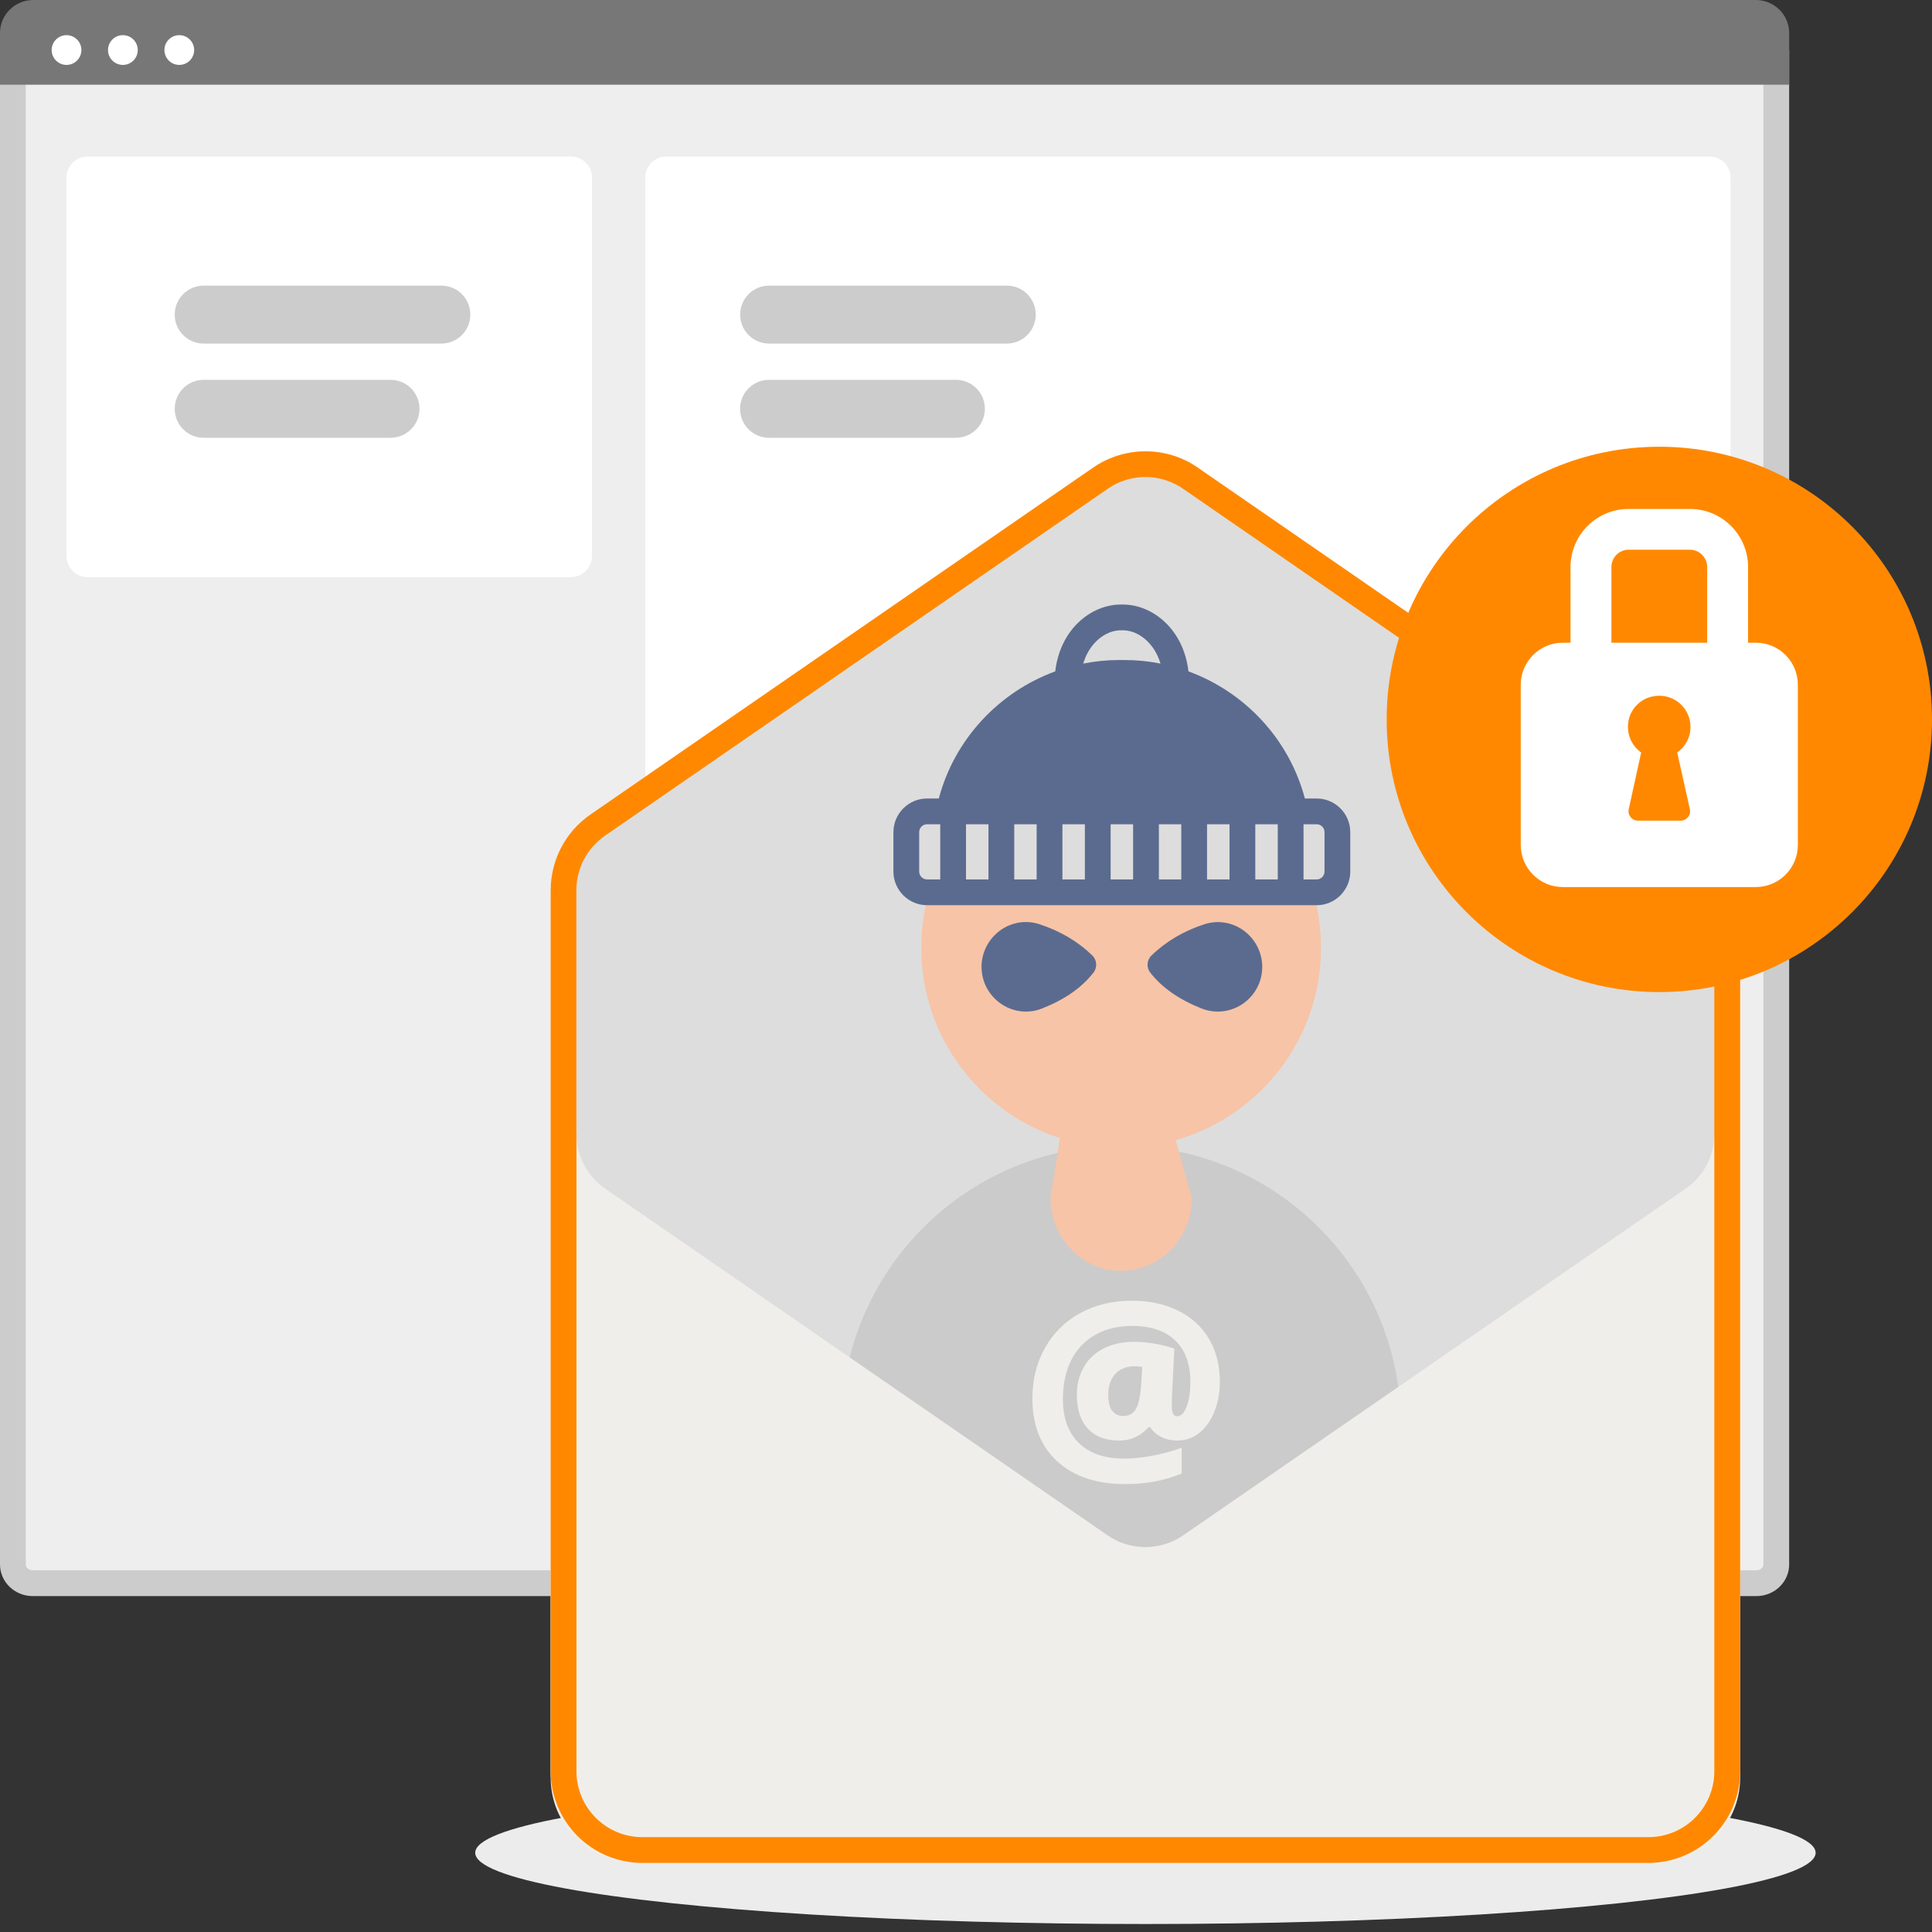 <?xml version="1.0" encoding="utf-8"?>
<!-- Generator: Adobe Illustrator 27.9.1, SVG Export Plug-In . SVG Version: 6.00 Build 0)  -->
<svg version="1.1" id="Layer_1" xmlns="http://www.w3.org/2000/svg" xmlns:xlink="http://www.w3.org/1999/xlink" x="0px" y="0px"
	 viewBox="0 0 300 300" style="enable-background:new 0 0 300 300;" xml:space="preserve">
<rect x="0" y="0" width="300" height="300" fill="#333333" stroke="none"/>
<style type="text/css">
	.st0{fill:#ECECEC;}
	.st1{fill:#EEEEEE;}
	.st2{fill:#CCCCCC;}
	.st3{fill:#777777;}
	.st4{fill:#FFFFFF;}
	.st5{fill:#F0EEEA;}
	.st6{fill:#F0ECE8;}
	.st7{fill:#DDDDDD;}
	.st8{fill:#CBCBCB;}
	.st9{fill:#F7C4A7;}
	.st10{fill:#5B6B8F;}
	.st11{fill:#FF8800;}
</style>
<g>
	<ellipse class="st0" cx="177.86" cy="287.7" rx="104.07" ry="11.06"/>
</g>
<g>
	<g id="f54375ad-557d-4249-95e2-413e25c77bd8_00000012473352950456463510000009252834511433089164_">
		<path class="st1" d="M2,9.71h273.82v233.21c0,1.61-1.38,2.91-3.08,2.91H5.08c-1.7,0-3.08-1.3-3.08-2.91V9.71z"/>
	</g>
	<g>
		<path class="st2" d="M272.74,247.84H5.08c-2.8,0-5.08-2.2-5.08-4.91V7.71h277.82v235.21
			C277.82,245.64,275.54,247.84,272.74,247.84z M4,11.71v231.21c0,0.5,0.49,0.91,1.08,0.91h267.66c0.6,0,1.08-0.41,1.08-0.91V11.71
			H4z"/>
	</g>
</g>
<g id="a33b5263-04c3-449f-a8ad-1420252c1e48_00000181057669563592441740000006968796924634964638_">
	<path class="st3" d="M5.19,0h267.44c2.87,0,5.19,2.29,5.19,5.12v8.03H0V5.12C0,2.29,2.32,0,5.19,0z"/>
</g>
<g>
	<g id="a01a8c4b-bf8b-4728-9381-d6cbaed15ee5_00000084496555364648530070000008692856579265991079_">
		<circle class="st4" cx="10.33" cy="7.77" r="2.31"/>
	</g>
	<g id="a70f271b-ee75-4447-9507-72af025f0784_00000155140095694818868780000009199951302748568250_">
		<circle class="st4" cx="19.08" cy="7.77" r="2.31"/>
	</g>
	<g id="b6ae4294-4107-4abd-ba05-1d458fcbc8d7_00000078033631345683829770000016029456242814355081_">
		<circle class="st4" cx="27.84" cy="7.77" r="2.31"/>
	</g>
</g>
<g>
	<path class="st4" d="M88.64,89.62H13.62c-1.82,0-3.29-1.47-3.29-3.29V27.59c0-1.82,1.47-3.29,3.29-3.29h75.02
		c1.82,0,3.29,1.47,3.29,3.29v58.74C91.93,88.15,90.45,89.62,88.64,89.62z"/>
</g>
<g>
	<path class="st4" d="M265.43,235.94H103.48c-1.82,0-3.29-1.47-3.29-3.29V27.59c0-1.82,1.47-3.29,3.29-3.29h161.95
		c1.82,0,3.29,1.47,3.29,3.29v205.06C268.71,234.46,267.24,235.94,265.43,235.94z"/>
</g>
<g>
	<g>
		<path class="st5" d="M256.98,287.27H98.73c-6.2,0-11.22-5.02-11.22-11.22V166.39h180.7v109.65
			C268.21,282.24,263.18,287.27,256.98,287.27z"/>
		<path class="st5" d="M256.98,289.27H98.73c-7.29,0-13.22-5.93-13.22-13.22V164.39h184.7v111.65
			C270.21,283.34,264.27,289.27,256.98,289.27z M89.51,168.39v107.65c0,5.08,4.14,9.22,9.22,9.22h158.25c5.08,0,9.22-4.14,9.22-9.22
			V168.39H89.51z"/>
	</g>
	<g>
		<path class="st5" d="M177.86,244.22c-2.84,0-5.68-0.84-8.11-2.51l-78.08-53.88c-3.86-2.67-6.17-7.06-6.17-11.75v-28.17h4v28.17
			c0,3.38,1.66,6.54,4.44,8.45l78.08,53.88c3.49,2.41,8.18,2.41,11.67,0l78.08-53.88c2.78-1.92,4.44-5.08,4.44-8.45v-28.17h4v28.17
			c0,4.69-2.3,9.08-6.17,11.75l-78.08,53.88C183.54,243.39,180.7,244.22,177.86,244.22z"/>
	</g>
	<g>
		<g>
			<path class="st6" d="M268.21,138.23v28.17H87.5v-28.17c0-4.03,1.98-7.81,5.3-10.1l78.08-53.88c4.2-2.9,9.74-2.9,13.94,0
				l78.08,53.88C266.22,130.42,268.21,134.2,268.21,138.23z"/>
			<path class="st5" d="M270.21,168.4H85.5v-30.17c0-4.69,2.31-9.08,6.17-11.75l78.08-53.88c4.85-3.35,11.36-3.35,16.21,0
				l78.08,53.88c3.86,2.66,6.17,7.06,6.17,11.75V168.4z M89.5,164.4h176.7v-26.17c0-3.38-1.66-6.54-4.44-8.45L183.69,75.9
				c-3.49-2.41-8.18-2.41-11.67,0l-78.08,53.88c-2.78,1.92-4.44,5.08-4.44,8.45V164.4z"/>
		</g>
		<g>
			<path class="st7" d="M268.21,138.23v37.86c0,4.03-1.98,7.82-5.3,10.1l-78.08,53.88c-4.2,2.89-9.74,2.89-13.94,0l-78.08-53.88
				c-3.32-2.29-5.31-6.07-5.31-10.1v-37.86c0-4.03,1.98-7.8,5.31-10.1l78.08-53.88c4.2-2.89,9.74-2.89,13.94,0l78.08,53.88
				C266.22,130.43,268.21,134.2,268.21,138.23z"/>
			<path class="st5" d="M177.86,242.72c-2.54,0-5.08-0.75-7.25-2.24L92.53,186.6c-3.46-2.38-5.52-6.31-5.52-10.52v-37.86
				c0-4.19,2.06-8.12,5.52-10.52l78.08-53.88c4.34-2.99,10.17-2.99,14.51,0l78.08,53.88c3.45,2.4,5.51,6.33,5.51,10.52v37.86
				c0,4.2-2.06,8.13-5.51,10.52l-78.08,53.88C182.95,241.97,180.41,242.72,177.86,242.72z M177.86,72.59
				c-2.34,0-4.69,0.69-6.69,2.06L93.1,128.54c-3.19,2.21-5.09,5.83-5.09,9.69v37.86c0,3.87,1.9,7.5,5.09,9.69l78.08,53.88
				c4,2.75,9.37,2.75,13.37,0l78.08-53.88c3.18-2.2,5.08-5.82,5.08-9.69v-37.86c0-3.86-1.9-7.48-5.08-9.69l-78.08-53.88
				C182.55,73.28,180.21,72.59,177.86,72.59z"/>
		</g>
		<g>
			<g>
				<circle class="st8" cx="174.09" cy="221.34" r="43.44"/>
			</g>
			<g>
				<path class="st9" d="M205.12,147.18c0,17.14-13.89,31.03-31.03,31.03c-17.13,0-31.03-13.89-31.03-31.03
					c0-2.76,0.36-5.43,1.04-7.98h59.98C204.76,141.75,205.12,144.42,205.12,147.18z"/>
			</g>
			<g>
				<path class="st9" d="M185.07,186.02c0,6.25-4.91,11.32-10.97,11.32c-6.06,0-10.97-5.07-10.97-11.32l2.33-14.89l15.63,0.67
					L185.07,186.02z"/>
			</g>
			<g>
				<path class="st10" d="M204.45,123.99h-1.83c-2.45-9.25-9.35-16.55-18.08-19.74c-0.75-6.53-5.55-10.38-10.2-10.38h-0.28
					c-4.65,0-9.45,3.85-10.2,10.38c-8.72,3.19-15.63,10.49-18.08,19.74h-1.82c-2.88,0-5.23,2.35-5.23,5.23v6.11
					c0,2.88,2.35,5.23,5.23,5.23h60.49c2.88,0,5.22-2.35,5.22-5.23v-6.11C209.67,126.34,207.33,123.99,204.45,123.99z M174.06,97.87
					h0.28c2.37,0,4.89,1.91,5.86,5.17c-1.8-0.36-3.67-0.55-5.56-0.55h-0.88c-1.89,0-3.76,0.19-5.56,0.55
					C169.17,99.78,171.69,97.87,174.06,97.87z M146,136.56h-2.04c-0.68,0-1.23-0.55-1.23-1.23v-6.11c0-0.68,0.55-1.23,1.23-1.23H146
					V136.56z M153.49,136.56H150v-8.57h3.49V136.56z M160.97,136.56h-3.48v-8.57h3.48V136.56z M168.46,136.56h-3.49v-8.57h3.49
					V136.56z M175.95,136.56h-3.49v-8.57h3.49V136.56z M183.43,136.56h-3.48v-8.57h3.48V136.56z M190.92,136.56h-3.49v-8.57h3.49
					V136.56z M198.41,136.56h-3.49v-8.57h3.49V136.56z M205.67,135.33c0,0.68-0.55,1.23-1.22,1.23h-2.04v-8.57h2.04
					c0.67,0,1.22,0.55,1.22,1.23V135.33z"/>
			</g>
			<g>
				<g>
					<path class="st10" d="M159.32,157.08c-1.35,0-2.7-0.4-3.85-1.19c-1.92-1.3-3.06-3.45-3.06-5.76c0-2.22,1.08-4.33,2.88-5.64
						c1.79-1.3,4.02-1.66,6.11-0.98c3.21,1.05,5.98,2.68,8.21,4.85c0.73,0.71,0.81,1.86,0.18,2.67c-1.84,2.35-4.45,4.17-7.96,5.56
						C161.02,156.93,160.17,157.08,159.32,157.08z"/>
				</g>
				<g>
					<path class="st10" d="M189.08,157.08c-0.85,0-1.7-0.16-2.5-0.48c-3.51-1.4-6.12-3.22-7.96-5.56c-0.63-0.8-0.56-1.96,0.18-2.67
						c2.23-2.17,5-3.81,8.21-4.85c2.09-0.68,4.32-0.32,6.11,0.98c1.8,1.31,2.88,3.42,2.88,5.64c0,2.31-1.14,4.46-3.06,5.76
						C191.78,156.68,190.44,157.08,189.08,157.08z"/>
				</g>
			</g>
		</g>
		<g>
			<g>
				<path class="st5" d="M189.42,214.58c0,1.64-0.28,3.16-0.84,4.58c-0.56,1.42-1.34,2.52-2.34,3.33c-1,0.8-2.14,1.2-3.41,1.2
					c-0.92,0-1.75-0.18-2.49-0.55c-0.74-0.37-1.32-0.87-1.74-1.52h-0.26c-1.24,1.38-2.75,2.07-4.53,2.07
					c-2.12,0-3.75-0.62-4.89-1.86c-1.14-1.24-1.71-2.98-1.71-5.21c0-1.64,0.36-3.08,1.08-4.34c0.72-1.26,1.76-2.23,3.12-2.91
					c1.36-0.68,2.93-1.02,4.72-1.02c0.94,0,1.98,0.1,3.11,0.29c1.13,0.19,2.17,0.45,3.11,0.78l-0.37,7.35l-0.03,1.64
					c0,1,0.28,1.5,0.85,1.5c0.6,0,1.09-0.5,1.47-1.51s0.57-2.29,0.57-3.83c0-2.77-0.78-4.92-2.35-6.42
					c-1.57-1.51-3.79-2.26-6.67-2.26c-2.21,0-4.12,0.46-5.75,1.38c-1.63,0.92-2.88,2.23-3.73,3.94c-0.86,1.71-1.29,3.72-1.29,6.02
					c0,2.96,0.83,5.24,2.48,6.85c1.65,1.61,3.99,2.41,7.01,2.41c1.35,0,2.8-0.14,4.36-0.44c1.56-0.29,3.09-0.7,4.59-1.24v3.99
					c-2.6,1.1-5.5,1.65-8.71,1.65c-4.5,0-8.04-1.18-10.61-3.53c-2.57-2.35-3.86-5.61-3.86-9.78c0-2.94,0.66-5.57,1.99-7.9
					s3.16-4.12,5.5-5.38c2.34-1.26,4.99-1.89,7.95-1.89c2.72,0,5.12,0.52,7.2,1.55c2.08,1.03,3.68,2.5,4.8,4.41
					C188.86,209.83,189.42,212.05,189.42,214.58z M172.09,216.58c0,1.16,0.21,2,0.64,2.52c0.42,0.52,0.98,0.78,1.68,0.78
					c0.89,0,1.55-0.36,1.97-1.08c0.42-0.72,0.69-2,0.82-3.83l0.17-2.72c-0.46-0.07-0.86-0.1-1.18-0.1c-1.25,0-2.25,0.39-2.99,1.17
					S172.09,215.19,172.09,216.58z"/>
			</g>
		</g>
	</g>
	<g>
		<path class="st5" d="M268.2,176.09v98.95c0,6.76-5.47,12.23-12.23,12.23H99.74c-6.76,0-12.23-5.47-12.23-12.23v-98.57
			c0.12,3.89,2.08,7.51,5.3,9.72l78.08,53.88c4.2,2.89,9.74,2.89,13.94,0l78.08-53.88C266.22,183.9,268.2,180.12,268.2,176.09z"/>
		<path class="st5" d="M255.97,289.27H99.74c-7.85,0-14.23-6.38-14.23-14.23v-98.57l4-0.06c0.1,3.25,1.76,6.3,4.43,8.14l78.08,53.88
			c3.49,2.4,8.18,2.4,11.67,0l78.08-53.88c2.78-1.92,4.43-5.08,4.43-8.46h4v98.95C270.21,282.88,263.82,289.27,255.97,289.27z
			 M89.51,186v89.04c0,5.64,4.59,10.23,10.23,10.23h156.23c5.64,0,10.23-4.59,10.23-10.23V186c-0.65,0.68-1.37,1.29-2.16,1.83
			l-78.08,53.88c-4.85,3.34-11.36,3.34-16.21,0l-78.08-53.88C90.89,187.3,90.17,186.68,89.51,186z"/>
	</g>
	<g>
		<path class="st11" d="M255.97,289.27H99.74c-7.85,0-14.23-6.38-14.23-14.23l0-136.81c0-4.69,2.31-9.08,6.17-11.75l78.08-53.88
			c3.28-2.26,7.39-3.05,11.27-2.17c1.78,0.4,3.44,1.13,4.94,2.17l78.08,53.88c3.86,2.68,6.16,7.07,6.16,11.75l0,136.81
			C270.21,282.88,263.82,289.27,255.97,289.27z M89.51,176.01l0,0.1l0,98.93c0,5.64,4.59,10.23,10.23,10.23h156.23
			c5.64,0,10.23-4.59,10.23-10.23l0-136.81c0-3.37-1.66-6.53-4.44-8.46L183.7,75.89c-1.08-0.74-2.28-1.27-3.56-1.56
			c-2.8-0.64-5.76-0.07-8.12,1.56l-78.08,53.88c-2.78,1.92-4.44,5.08-4.44,8.45V176.01z"/>
	</g>
</g>
<g>
	<g>
		<path class="st2" d="M68.53,53.35h-36.9c-2.49,0-4.5-2.01-4.5-4.5s2.01-4.5,4.5-4.5h36.9c2.49,0,4.5,2.01,4.5,4.5
			S71.02,53.35,68.53,53.35z"/>
	</g>
	<g>
		<path class="st2" d="M60.64,67.98H31.63c-2.49,0-4.5-2.01-4.5-4.5s2.01-4.5,4.5-4.5h29.01c2.49,0,4.5,2.01,4.5,4.5
			S63.12,67.98,60.64,67.98z"/>
	</g>
</g>
<g>
	<g>
		<path class="st2" d="M156.33,53.35h-36.9c-2.49,0-4.5-2.01-4.5-4.5s2.01-4.5,4.5-4.5h36.9c2.49,0,4.5,2.01,4.5,4.5
			S158.81,53.35,156.33,53.35z"/>
	</g>
	<g>
		<path class="st2" d="M148.43,67.98h-29.01c-2.49,0-4.5-2.01-4.5-4.5s2.01-4.5,4.5-4.5h29.01c2.49,0,4.5,2.01,4.5,4.5
			S150.91,67.98,148.43,67.98z"/>
	</g>
</g>
<g>
	<g>
		<circle class="st11" cx="257.66" cy="111.71" r="42.34"/>
	</g>
	<g>
		<path class="st4" d="M272.65,99.8h-1.21V88.05c0-4.98-4.04-9.02-9.04-9.02h-9.51c-4.98,0-9.02,4.04-9.02,9.02V99.8h-1.21
			c-3.6,0-6.52,2.94-6.52,6.54v24.86c0,3.6,2.92,6.54,6.52,6.54h29.99c3.6,0,6.52-2.94,6.52-6.54v-24.86
			C279.18,102.73,276.26,99.8,272.65,99.8z M262.4,125.64c0.21,0.93-0.49,1.79-1.44,1.79h-6.61c-0.95,0-1.65-0.86-1.44-1.79
			l1.93-8.79c-1.48-1.05-2.37-2.95-1.95-5.01c0.37-1.79,1.81-3.27,3.6-3.67c3.18-0.74,6.01,1.65,6.01,4.71
			c0,1.65-0.81,3.09-2.06,3.97L262.4,125.64z M265.09,99.8h-14.87V88.05c0-1.48,1.2-2.69,2.67-2.69h9.51c1.49,0,2.69,1.21,2.69,2.69
			V99.8z"/>
	</g>
</g>
</svg>
